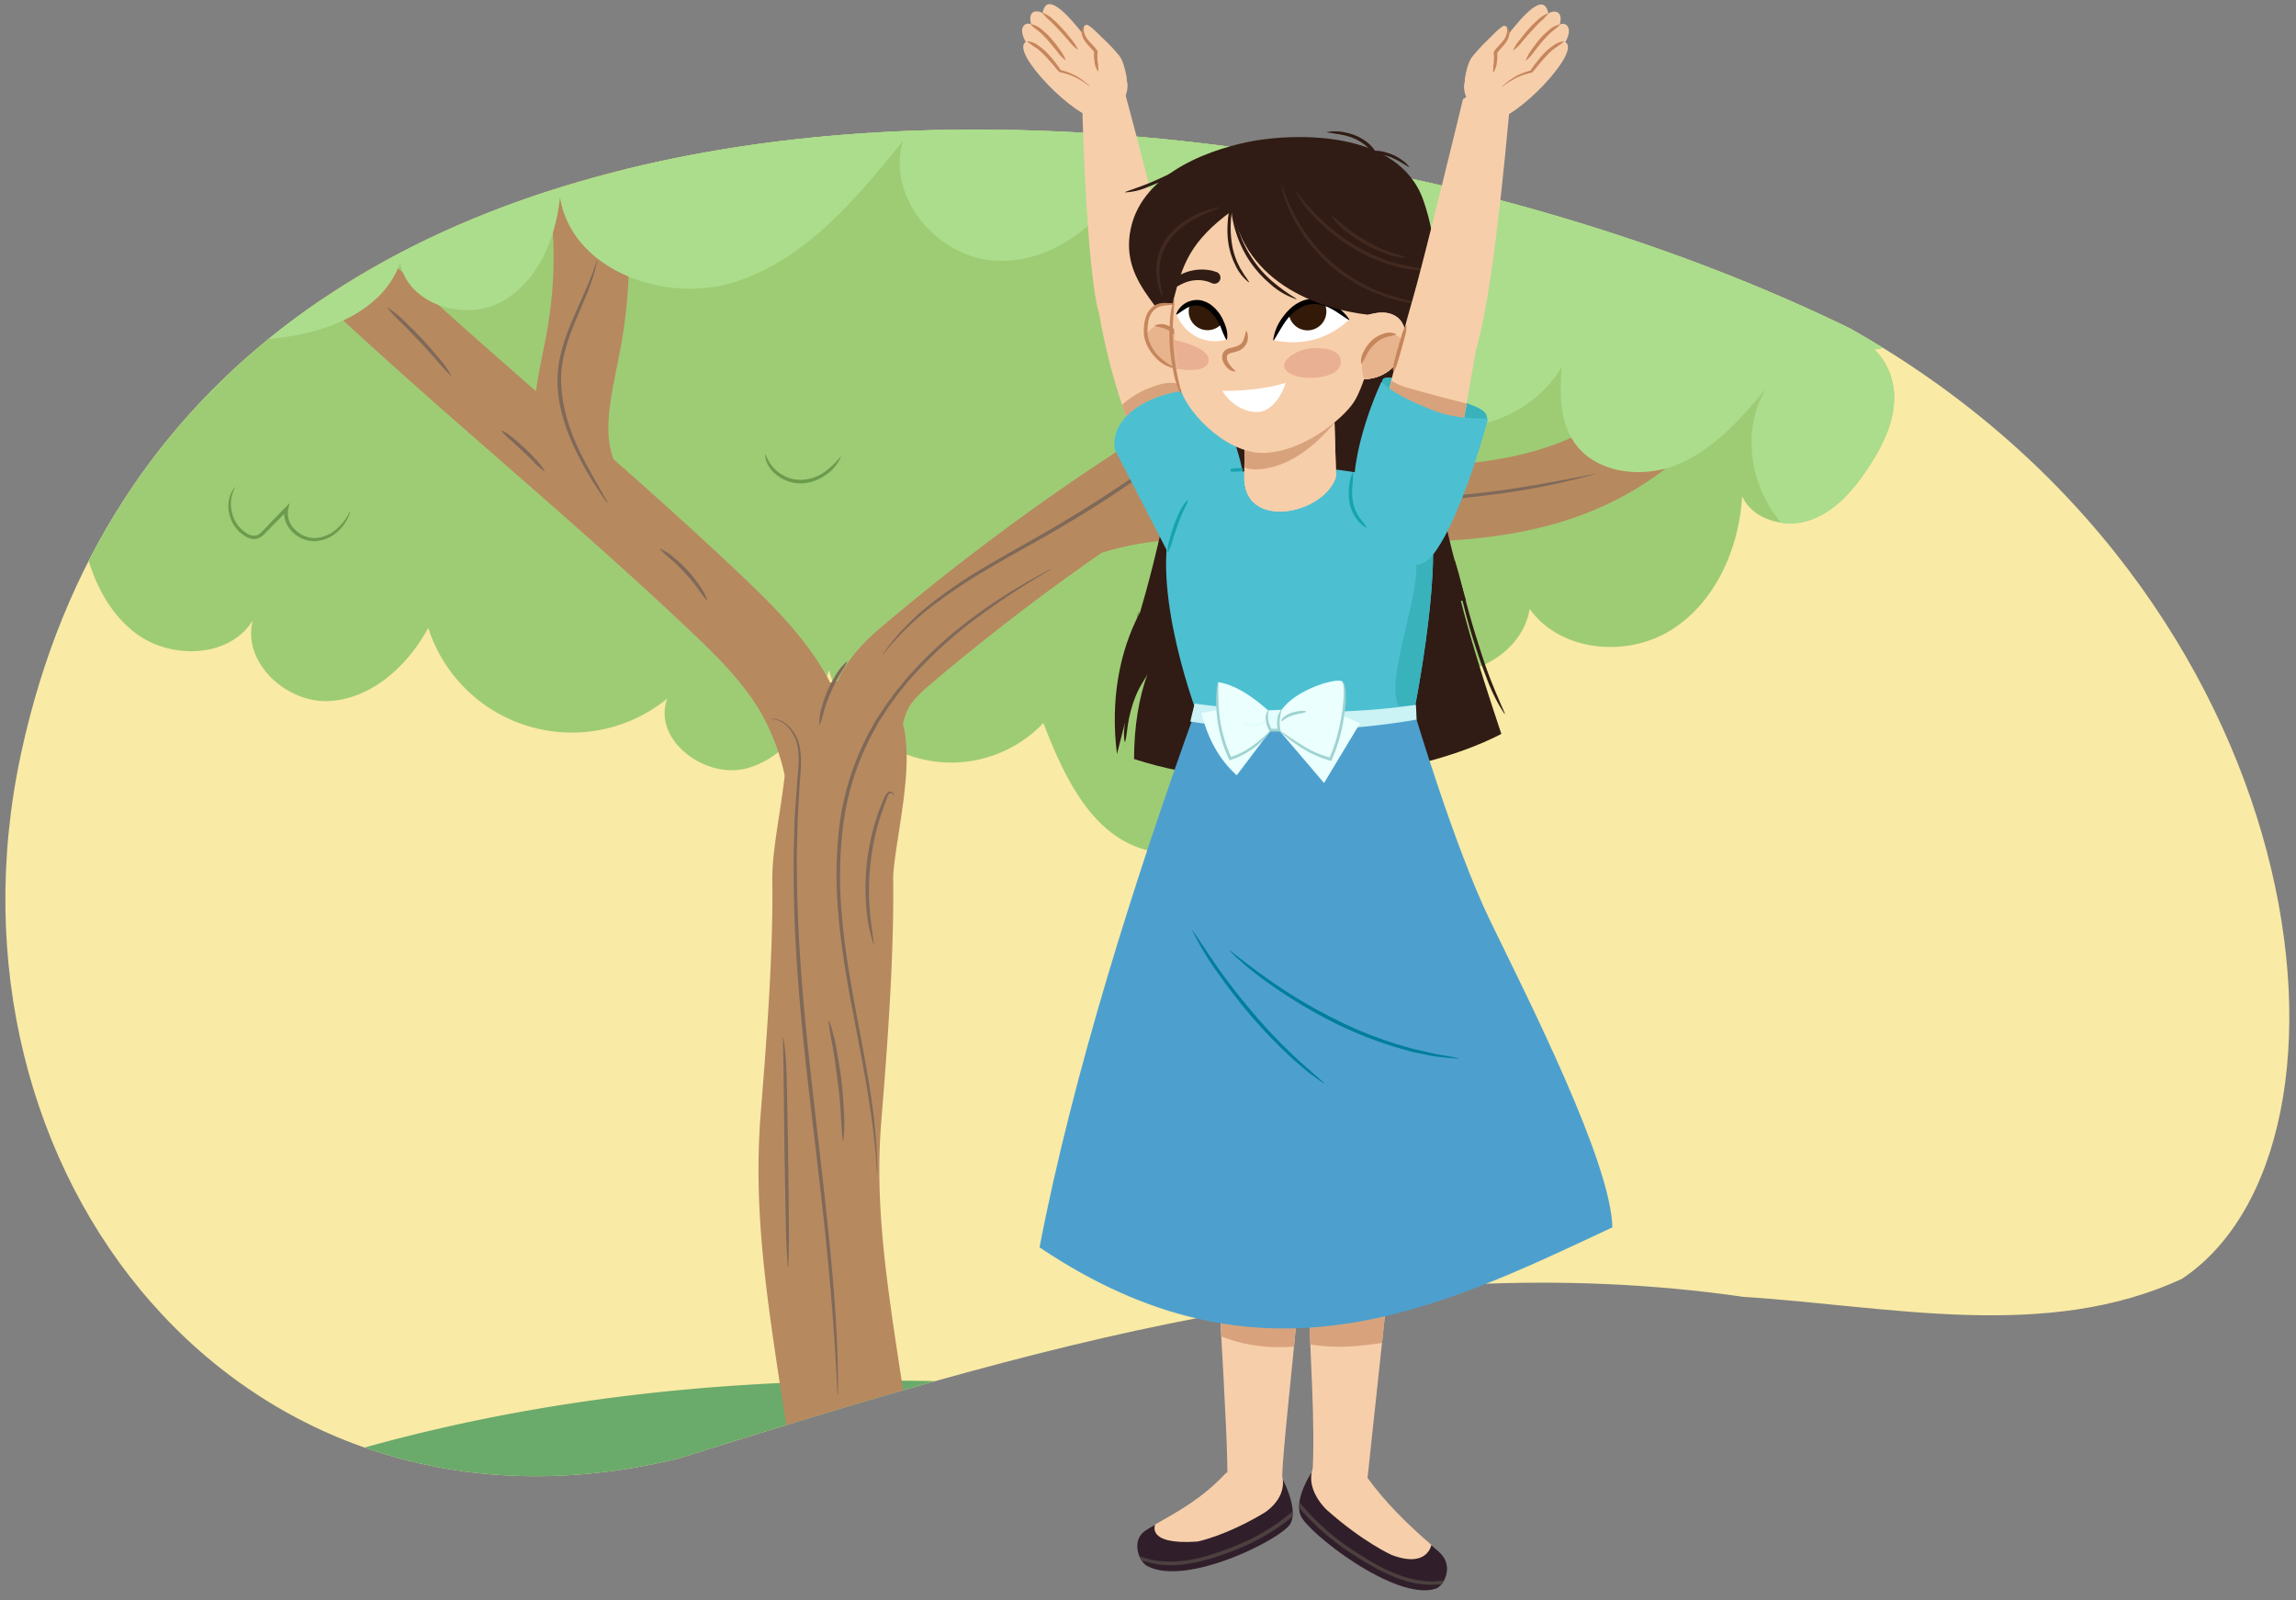 <svg xmlns="http://www.w3.org/2000/svg" xmlns:xlink="http://www.w3.org/1999/xlink" width="760" height="529.65" viewBox="0 0 760 529.65"><rect x="0" y="0" width="760" height="529.65" fill="#808080" stroke="none"/><defs><clipPath id="a"><path d="M612.31,108.67C416.19,13,62.38-7.31,7,249.26-23,388.08,79.69,517.92,224.47,482.77,339.16,446.9,455,411.57,577.1,429.24c47.95,3,100.1,14.93,145.19-6C788.39,379.06,767.88,196,612.31,108.67Z" fill="none"/></clipPath><clipPath id="b"><path d="M399.17,343.43c2.09,58.26,8,136,7,148.26-1.1,13.39,17.63,6.87,18.21-2.3.58-20.57,11.83-96.65,8.47-149.42Z" fill="#f7ceaa"/></clipPath><clipPath id="c"><path d="M436,336c-8.49,60.76.49,119.67-1.59,152.41-.13,13.47,17.93,3.83,17.93,3.83l15.93-148.76Z" fill="#f7ceaa"/></clipPath><clipPath id="d"><path d="M434.18,487.32s-5.86,8.59-3.7,14.21,31.53,28.64,44.75,24.29c2.83-.93,5.55-6.9,2.2-11-2.92-3.56-15-13.4-20.21-18.64-4.86-4.87-10.77-8.4-13.81-9.17S434.18,487.32,434.18,487.32Z" fill="none"/></clipPath><clipPath id="e"><path d="M424.61,489.73s5.21,9.58,2.54,14.56-34.41,21.05-47.44,14c-2.79-1.5-5-7.87-1.29-11.11,3.27-2.82,16.33-9.79,22.07-13.75,5.35-3.69,11.64-5.86,14.78-5.95S424.61,489.73,424.61,489.73Z" fill="none"/></clipPath><clipPath id="f"><path d="M441.37,127.62l.89,30.06c-3.74,12.69-31.13,18.24-30.39-.35l.17-14.27Z" fill="#f7ceaa"/></clipPath><clipPath id="g"><path d="M382.19,101.9c3.47-2.6,7.85-1.08,11.24.16,1.24.45,1.09,2.26.24,2.9a.7.7,0,0,0,.06.09c0,.07,0,.13.07.19,1.2,1.91,1.45,4.47,1.52,7.09.21,2.34.23,4.73.33,7.1a1.5,1.5,0,0,1,.1.32c.67,3.78-4.28,2.83-6,2.46-4.22-.89-7.22-3.69-9.14-7.89C379,110.9,378.61,104.58,382.19,101.9Z" fill="#f7ceaa"/></clipPath><clipPath id="h"><path d="M421.53,112.59c8.81,1.82,17.35.24,25.05-6.76,0,0-7.25-8-14.59-5.67S421.53,112.59,421.53,112.59Z" fill="#fff"/></clipPath><clipPath id="i"><path d="M406,112.41s-1-8.21-6.67-11.35-9.91,3-9.91,3C392.25,110.79,398.83,114.34,406,112.41Z" fill="#fff"/></clipPath><clipPath id="j"><path d="M462.33,104.88c-3.72-2.6-8.41-1.08-12,.16-1.33.45-1.17,2.25-.26,2.9,0,0,0,0-.06.09a1.46,1.46,0,0,0-.07.19c-1.29,1.9-1.56,4.47-1.63,7.08-.22,2.35-.26,4.74-.36,7.11a2.24,2.24,0,0,0-.11.31c-.71,3.78,4.59,2.83,6.44,2.47A13.57,13.57,0,0,0,464,117.3C465.7,113.87,466.15,107.56,462.33,104.88Z" fill="#f7ceaa"/></clipPath></defs><path d="M612.31,108.67C416.19,13,62.38-7.31,7,249.26-23,388.08,79.69,517.92,224.47,482.77,339.16,446.9,455,411.57,577.1,429.24c47.95,3,100.1,14.93,145.19-6C788.39,379.06,767.88,196,612.31,108.67Z" fill="#f9eaa5"/><g clip-path="url(#a)"><path d="M-22.88,165c10.84,14.86,34.59,17,49.14,5.77,1.77,14.59,6.84,29.79,18.52,38.71s31.18,8.36,38.91-4.14c-3.65,13.76,11,27.39,25.17,26.69s26.12-11.69,32.89-24.22a49.93,49.93,0,0,0,79.16,23.37c-5.18,13.64,12.74,27.14,26.74,23s22.36-18.46,26.76-32.37a42.06,42.06,0,0,0,70.95,17.5c6.75,17.48,15.88,37.19,34,42,12.63,3.36,26.62-2.26,35.13-12.18s12-23.44,11.68-36.5c13.06,10.88,36.53,3.17,40.59-13.33,14.45,9.15,36.81-.88,39.59-17.76,10.08,14.16,32.05,16.21,46.79,7s22.51-27,23.53-44.32c3.58,8,14.42,10.75,22.7,7.78S613.7,162,618.52,154.59c4.46-6.81,8.3-14.42,8.47-22.56s-4.2-16.83-11.9-19.49c3.65,7.08,14.61.78,18-6.42C643,85,637.93,59.13,625,39.73S592.42,6.47,572.11-5C509.41-40.28,437.79-56.2,366.79-67.92c-89.65-14.79-181.54-23.6-271.2-8.84C51.59-69.52,7.32-56-27.35-28c-6.78,5.48-13.33,11.74-16.59,19.82-5.62,13.89-.26,29.89,7.78,42.53s18.74,23.6,25.35,37c5.93,12,8.26,28.91,1,41-6.25,10.41-15.92,17.68-17.93,30.48C-28.93,150.53-27.49,158.71-22.88,165Z" fill="#9ecc75"/><path d="M58.46,504c10.33-7.61,22.5-12.26,34.65-16.38,117.11-39.66,245-36.54,366.69-14.94,43.27,7.68,86.85,17.9,125.07,39.61,7.7,4.37,16.25,12.16,13.12,20.44-2.16,5.71-8.86,8.06-14.82,9.36-25.56,5.59-52,4.7-78.19,4A4039.5,4039.5,0,0,0,68.9,558.57c-11,.91-22.81,1.68-32.2-4.08s-13.56-20.84-5-27.75" fill="#6aaa6b"/><path d="M43.24,13.16A12.51,12.51,0,0,1,60.83,15c34.24,42,75.9,78.9,116.56,114.46.64-4.42,1.5-8.75,2.33-12.91.51-2.51,1-4.87,1.4-7.22a140.23,140.23,0,0,0-13.61-88.85A12.5,12.5,0,1,1,189.68,8.9a165.33,165.33,0,0,1,16,104.78c-.46,2.6-1,5.21-1.49,7.73-2.29,11.45-4.44,22.27-1.05,30.63,14.14,12.46,28.33,25.19,42,38.18,10.73,10.17,21,20.39,28.48,33.5.42.74.81,1.5,1.21,2.25.33-.08.65-.18,1-.24s.92-.14,1.38-.2A38.64,38.64,0,0,1,279,222c4-7.06,9.86-12,14.16-15.66a775,775,0,0,1,71.26-53.41l8.08-5.32C397.33,131.32,423,114.5,436,89.93c5.9-11.13,9.27-24,12.53-36.39a12.5,12.5,0,1,1,24.18,6.34c-3.45,13.16-7.36,28.06-14.62,41.76-11.54,21.76-29.47,37.5-48.84,51.32,7.4,0,14.69.31,21.7.57l6.28.22,1.77.06c22.81.77,46.4,1.56,67.7-4.19,22.72-6.14,40.27-19.93,46.95-36.89a12.5,12.5,0,1,1,23.26,9.16c-9.56,24.29-33.37,43.68-63.69,51.87-24.92,6.73-50.41,5.87-75.06,5l-1.77-.06-6.35-.23c-22.49-.82-45.75-1.66-65.11,4.41l-.27.07c-19.09,13.27-37.67,27.49-55.37,42.43-3.82,3.22-6.87,5.92-8.49,8.8a20.66,20.66,0,0,0-1.93,5.46,19.1,19.1,0,0,1,.46,1.88c1.9,9.81,0,22.22-1.85,34.23-.88,5.68-1.86,12.11-1.83,15,.31,25.43-1.77,53.66-3.93,80.39-2.21,27.31,1.56,52,6.78,86.15q1.26,8.16,2.56,16.92a20,20,0,0,1-39.57,5.86c-.85-5.79-1.71-11.35-2.53-16.73-5.41-35.46-9.69-63.46-7.11-95.42,2.08-25.8,4.09-53,3.8-76.68-.07-6.2,1.08-13.67,2.29-21.58.56-3.65,1.34-8.7,1.81-13A74.8,74.8,0,0,0,252,236.11c-5.79-10.14-14.63-18.91-24-27.74-20.15-19.09-41.55-37.8-62.24-55.88-43-37.57-87.41-76.41-124.34-121.74A12.51,12.51,0,0,1,43.24,13.16Z" fill="#b7895f"/><path d="M-27.35-28C7.32-56,51.59-69.52,95.59-76.76c89.66-14.76,181.55-5.95,271.2,8.84,71,11.72,142.62,27.64,205.32,63,20.31,11.44,40,25.3,52.91,44.7s18,45.3,8.07,66.39c-2.32,4.92-8.16,9.41-12.8,9.51,4.43,4,6.83,10.33,6.7,16.4-.17,8.14-4,15.75-8.47,22.56-4.82,7.37-10.88,14.5-19.16,17.47a20.88,20.88,0,0,1-9.71,1c-10.39-12.22-13.47-30.86-5-44.49-8.38,9.83-17.19,20-29.09,25s-27.78,3.14-34.8-7.69c-4.57-7.06-4.47-16.08-3.82-24.47-9.24,15.71-29.81,23.72-47.24,18.4s-30-23.43-28.95-41.63c-16.78,8.56-37.23,13.37-54.27,5.34C372.63,97,364.1,79.32,368.3,65.57c-9.17,12.88-24.06,21.89-39.66,20.65C309.7,84.7,293.17,64.58,299,46.48c-15.38,19.1-32.08,39.13-55.39,46.74s-54.47-3.82-58.25-28C184,79,178,93.47,165.72,100s-30.82.58-33.28-13.08c-5.71,16.52-25.22,23.64-42.62,25.17-12.07,1.07-25,.28-35.07-6.42s-16-20.82-10.24-31.48C24,82.8-.86,76.33-16.84,61.15c-3.63-5.42-7.68-10.58-11.62-15.82a48.41,48.41,0,0,1-3-8.08L-35.13,36c-.35-.52-.7-1-1-1.58-8-12.64-13.4-28.64-7.78-42.53C-40.68-16.22-34.13-22.48-27.35-28Z" fill="#acdd8c"/><path d="M241.43,33.64A9.23,9.23,0,0,1,240,28.83a13.72,13.72,0,0,1,.79-5,15.77,15.77,0,0,1,2.43-4.49A14.71,14.71,0,0,1,247,15.8a12.39,12.39,0,0,1,4.82-1.86,10.82,10.82,0,0,1,5.17.56,11,11,0,0,1,4.36,2.84,8.71,8.71,0,0,1,2.29,4.73l-1.14-.1A14.17,14.17,0,0,1,267.4,15a13.54,13.54,0,0,1,8-2.82,13.77,13.77,0,0,1,8.09,2.46,12.44,12.44,0,0,1,3.05,3,4.13,4.13,0,0,1,.77,2.06,2.2,2.2,0,0,1-.15,1.1,1.29,1.29,0,0,1-.83.72l-.05-.14a1.35,1.35,0,0,0,.62-1.63,4.11,4.11,0,0,0-.84-1.73A14.34,14.34,0,0,0,283,15.41a13.76,13.76,0,0,0-7.59-2.15,12.46,12.46,0,0,0-7.37,2.66,13.07,13.07,0,0,0-4.5,6.4l-.76,2.45-.38-2.54a8.83,8.83,0,0,0-5.88-6.65,9.72,9.72,0,0,0-4.62-.54,11.18,11.18,0,0,0-4.4,1.66,15.1,15.1,0,0,0-5.86,7.42,12.47,12.47,0,0,0-.11,9.45Z" fill="#6b9b4c"/><path d="M485.51,48.3A13,13,0,0,1,492,42.6a13.12,13.12,0,0,1,8.76-.73,11.84,11.84,0,0,1,6.8,5.57,9.79,9.79,0,0,1,1.26,4.29,7,7,0,0,1-.26,2.23l-.15.53A1,1,0,0,1,508,55a1.43,1.43,0,0,1-.6.17.42.42,0,0,1-.35-.11.29.29,0,0,1,0-.37l.13.07c-.12.28.37.06.54-.12a.45.45,0,0,0,.16-.32l.05-.51a5.93,5.93,0,0,0,.05-1,5.65,5.65,0,0,0-.07-1A9.71,9.71,0,0,0,506.66,48,10.64,10.64,0,0,0,500.44,43a12.26,12.26,0,0,0-8,.57,22.37,22.37,0,0,0-6.81,4.78Z" fill="#6b9b4c"/><path d="M357.71,29.4a8.53,8.53,0,0,1,3.5-6.54A9.33,9.33,0,0,1,368.6,21a9.88,9.88,0,0,1,7.19,12.15l-1-.57a22.33,22.33,0,0,1,5.36-4.69,11.76,11.76,0,0,1,7-1.77,9,9,0,0,1,3.53,1,6.9,6.9,0,0,1,3.68,6,5.17,5.17,0,0,1-1.17,3.36l-.12-.08a6.12,6.12,0,0,0-.46-6.31,7,7,0,0,0-5.54-3,10.68,10.68,0,0,0-6.31,1.69,21.36,21.36,0,0,0-5,4.51l-1.9,2.24.88-2.81a8.78,8.78,0,0,0-6.26-10.75,8.55,8.55,0,0,0-6.61,1.55,9.47,9.47,0,0,0-3.92,5.79Z" fill="#6b9b4c"/><path d="M105.63,50.81a6.58,6.58,0,0,1-1-3.61,10,10,0,0,1,.8-3.72,9.57,9.57,0,0,1,5.3-5.33,10.15,10.15,0,0,1,10.58,2.71,6.72,6.72,0,0,1,1.64,3.36l-.13.05a11.37,11.37,0,0,0-5-4.7,8.66,8.66,0,0,0-6.64-.3,8.79,8.79,0,0,0-4.74,4.64,11.36,11.36,0,0,0-.64,6.84Z" fill="#6b9b4c"/><path d="M61.88,30A9.47,9.47,0,0,1,61,23.33a10.07,10.07,0,0,1,3.65-5.82A10.68,10.68,0,0,1,77.72,18l-.93.37a8.83,8.83,0,0,1,2.44-5.27,8.75,8.75,0,0,1,5.14-2.73,9.12,9.12,0,0,1,9.5,5.59l-1.07.22a10.54,10.54,0,0,1,7.25-10,10.19,10.19,0,0,1,6.46.25,9.82,9.82,0,0,1,4.94,4l-.12.09a10.73,10.73,0,0,0-5.07-3.31,9.77,9.77,0,0,0-5.91,0,9.47,9.47,0,0,0-6.44,9L94,19.34l-1.18-3a8,8,0,0,0-8.3-4.81,7.88,7.88,0,0,0-4.46,2.35,7.72,7.72,0,0,0-2.17,4.57l-.11,1.11L77,18.81a9.3,9.3,0,0,0-15.19,4.72,10.32,10.32,0,0,0,.22,6.4Z" fill="#6b9b4c"/><path d="M30.56,29.43a6.66,6.66,0,0,1-1.67-3.18,10.54,10.54,0,0,1,3.27-10A10.3,10.3,0,0,1,39,14a10.13,10.13,0,0,1,3.57.75,6.93,6.93,0,0,1,2.85,2.18l-.1.11A12.71,12.71,0,0,0,39,15a9.22,9.22,0,0,0-6.08,2.12,9.33,9.33,0,0,0-3.11,5.63,12.66,12.66,0,0,0,.86,6.59Z" fill="#6b9b4c"/><path d="M77.81,161.34a11.52,11.52,0,0,0-1,8.32,10.69,10.69,0,0,0,4.67,6.72,4.22,4.22,0,0,0,3.69.74c1.13-.48,2.06-1.74,3.11-2.76,2-2.12,4.05-4.26,6.12-6.35l1.5-1.52-.49,2.06a7.33,7.33,0,0,0,2.17,6.66,9.15,9.15,0,0,0,6.64,2.87,11.65,11.65,0,0,0,6.9-2.73,17.34,17.34,0,0,0,4.69-6.07l.14.05a14.29,14.29,0,0,1-4.26,6.69,11.87,11.87,0,0,1-7.44,3.1A10.24,10.24,0,0,1,96.74,176a9.53,9.53,0,0,1-2.23-3.5,7.59,7.59,0,0,1-.3-4.2l1,.54c-2,2.14-4.1,4.22-6.15,6.33l-1.55,1.58a6.06,6.06,0,0,1-2,1.4,4,4,0,0,1-2.51.12,7.12,7.12,0,0,1-2.15-1,11.4,11.4,0,0,1-5-7.43,10.33,10.33,0,0,1,1.84-8.6Z" fill="#6b9b4c"/><path d="M253.42,150.4a13.12,13.12,0,0,0,4.58,6.15,12.13,12.13,0,0,0,7.2,2.26,14,14,0,0,0,7.29-2.3,27,27,0,0,0,5.74-5.38l.13.07a13.65,13.65,0,0,1-5.29,6.19,15,15,0,0,1-7.84,2.62,12.78,12.78,0,0,1-7.87-2.59,11.53,11.53,0,0,1-2.87-3,7.6,7.6,0,0,1-1.21-3.95Z" fill="#6b9b4c"/><path d="M377.16,202.26a5,5,0,0,0,1.55,5.57,5.91,5.91,0,0,0,5.69,1,10.47,10.47,0,0,0,5.05-3.51,32.53,32.53,0,0,0,3.42-5.45l1-1.82.14,2.07a5.64,5.64,0,0,0,4.12,4.65,7.45,7.45,0,0,0,6.45-1.21,12,12,0,0,0,2.56-2.37,18,18,0,0,0,1.9-3c1.07-2.12,1.85-4.42,2.74-6.7l.14,0a29.42,29.42,0,0,1-2.06,7.06,13.74,13.74,0,0,1-4.68,5.82,9.81,9.81,0,0,1-3.5,1.57,7.56,7.56,0,0,1-3.89-.14,7.75,7.75,0,0,1-3.32-2,5.87,5.87,0,0,1-1.65-3.62l1.12.24a33.21,33.21,0,0,1-3.62,5.6,11.51,11.51,0,0,1-5.61,3.8,8.08,8.08,0,0,1-3.46.23,6.57,6.57,0,0,1-1.7-.53,5.7,5.7,0,0,1-1.45-1,5.81,5.81,0,0,1-1.67-3,4.17,4.17,0,0,1,.62-3.29Z" fill="#6b9b4c"/><path d="M348,188.39a256.4,256.4,0,0,0-24.09,15.7,144.22,144.22,0,0,0-21.3,19.18c-1.65,1.73-3.09,3.64-4.62,5.47-.77.91-1.43,1.92-2.15,2.87s-1.44,1.91-2.09,2.91l-1.94,3c-.32.5-.65,1-1,1.51L290,240.6l-1.74,3.12c-.55,1.06-1,2.15-1.56,3.22a88.11,88.11,0,0,0-7.75,27.42,138.45,138.45,0,0,0-.28,28.64c.79,9.54,2.33,19,4.05,28.46s3.64,18.86,5.11,28.36a190.55,190.55,0,0,1,2.61,28.7h-.15c-.95-19.21-5.11-38-8.6-56.88-1.76-9.45-3.32-19-4.14-28.56a140.1,140.1,0,0,1,.2-28.88,89,89,0,0,1,7.92-27.75c.53-1.09,1-2.19,1.59-3.26L289,240l.89-1.58c.31-.51.65-1,1-1.52l2-3c.65-1,1.41-2,2.11-2.94s1.4-2,2.18-2.89c1.56-1.84,3-3.77,4.69-5.51,12.95-14.35,29.08-25.45,46.1-34.3Z" fill="#7f6959"/><path d="M277.19,461.35c-.83-19.07-2.4-38.08-4.44-57s-4.48-37.9-6.49-56.89-3.42-38.06-3.56-57.17l0-7.16.2-7.17.1-3.58c0-1.19.07-2.39.17-3.58l.51-7.15.25-3.57.3-3.56a28.65,28.65,0,0,0-.14-7,13,13,0,0,0-2.81-6.33,8.57,8.57,0,0,0-6-3.26v-.15a8.91,8.91,0,0,1,6.34,3.13,13.08,13.08,0,0,1,3.12,6.5c.92,4.82,0,9.63-.16,14.36l-.42,7.13c-.17,2.38-.15,4.76-.24,7.14l-.18,7.15.06,7.14c.2,19.07,1.71,38.09,3.71,57.06s4.35,37.91,6.34,56.9,3.64,38,3.54,57.14Z" fill="#7f6959"/><path d="M259.28,343.38c1.09,6.29,1.11,12.67,1.24,19l.35,19,.21,19c.07,6.33.16,12.67-.17,19h-.15c-.52-6.33-.62-12.67-.73-19l-.36-19-.21-19c-.06-6.35-.17-12.66-.32-19Z" fill="#7f6959"/><path d="M292.11,216.62a71.4,71.4,0,0,1,7.11-8.7c1.26-1.39,2.65-2.65,4-3.95s2.81-2.49,4.28-3.66a156.77,156.77,0,0,1,18.57-12.67c6.43-3.85,13-7.45,19.47-11.17s12.85-7.6,19.12-11.66a409.87,409.87,0,0,0,36.26-26.28c11.61-9.41,22.62-19.51,33.43-29.84l.1.1a327.61,327.61,0,0,1-32.87,30.55,410.65,410.65,0,0,1-36.26,26.49q-9.45,6.07-19.22,11.63c-6.5,3.7-13.07,7.28-19.49,11.09A169.15,169.15,0,0,0,308.09,201a94.49,94.49,0,0,0-15.86,15.68Z" fill="#7f6959"/><path d="M528,156.92a239.66,239.66,0,0,1-35,6.92c-5.91.76-11.83,1.37-17.77,1.79s-11.9.68-17.84.89c-11.88.4-23.77.67-35.56,2.07A133.38,133.38,0,0,0,387.35,177l-.06-.13c10.75-5.2,22.57-7.93,34.39-9.3s23.76-1.77,35.64-2.22c5.94-.2,11.87-.44,17.8-.83s11.83-1,17.72-1.7c11.79-1.45,23.45-3.66,35.11-6Z" fill="#7f6959"/><path d="M218.49,181.63a17.15,17.15,0,0,1,4.91,3.19,44.05,44.05,0,0,1,4.26,4.05,45.12,45.12,0,0,1,3.67,4.6,17.88,17.88,0,0,1,2.76,5.17l-.13.07c-1.34-1.46-2.34-3.08-3.5-4.62a57.27,57.27,0,0,0-3.69-4.4c-1.28-1.42-2.65-2.76-4.07-4.05a53.92,53.92,0,0,1-4.3-3.89Z" fill="#7f6959"/><path d="M201,166.46a112.72,112.72,0,0,1-11-18.54c-3-6.53-5.25-13.6-5.45-20.9a38.58,38.58,0,0,1,1.3-10.81,74.13,74.13,0,0,1,3.6-10.22c2.8-6.63,6-13,8.15-19.88l.14,0c-1.34,7.12-4.59,13.66-7.32,20.25s-5,13.48-4.67,20.59,2.27,14,5.21,20.49,6.75,12.59,10.19,18.9Z" fill="#7f6959"/><path d="M128.31,101.8a36.25,36.25,0,0,1,6,4.93c1.87,1.77,3.68,3.61,5.45,5.49s3.45,3.84,5.11,5.81a37.45,37.45,0,0,1,4.54,6.26l-.11.09a61.94,61.94,0,0,1-5.23-5.66c-1.69-1.93-3.42-3.83-5.19-5.68s-3.53-3.71-5.33-5.53a59.82,59.82,0,0,1-5.3-5.6Z" fill="#7f6959"/><path d="M166,142.45a15.78,15.78,0,0,1,4.11,2.74c1.28,1,2.51,2.13,3.71,3.26s2.35,2.3,3.45,3.52a16.29,16.29,0,0,1,3,3.94l-.11.09a24.32,24.32,0,0,1-3.64-3.29c-1.16-1.14-2.32-2.28-3.51-3.39s-2.38-2.21-3.58-3.3a22.44,22.44,0,0,1-3.5-3.46Z" fill="#7f6959"/><path d="M295.61,263.35c.27-.45-.32-.92-.72-.89a1.38,1.38,0,0,0-1,.9c-.41,1-.75,2.09-1.16,3.11l-1.11,3.16-1,3.2a83.26,83.26,0,0,0-2.87,26.47c.27,4.46.93,8.86,1.58,13.32l-.15,0a50.42,50.42,0,0,1-2.48-13.29,74,74,0,0,1,2.91-26.84l1-3.23c.39-1.06.76-2.13,1.2-3.17s.86-2.06,1.45-3.1a1.8,1.8,0,0,1,1.58-1,1.28,1.28,0,0,1,.83.52.71.71,0,0,1,0,.92Z" fill="#7f6959"/><path d="M274.46,337.91a51.88,51.88,0,0,1,2.5,9.69c.61,3.29,1.13,6.59,1.54,9.9s.65,6.65.82,10a54.87,54.87,0,0,1-.15,10H279c-.44-3.32-.54-6.63-.75-9.94s-.54-6.62-1-9.91-.83-6.58-1.39-9.85-1.3-6.5-1.6-9.85Z" fill="#7f6959"/><path d="M280.43,219.05c-.8,1.79-1.93,3.3-2.86,4.95a51,51,0,0,0-2.53,5.07,49.81,49.81,0,0,0-2,5.31c-.56,1.81-.93,3.65-1.67,5.47l-.14,0a16.94,16.94,0,0,1,.78-5.75,41,41,0,0,1,1.91-5.49,40.12,40.12,0,0,1,2.71-5.15,16.18,16.18,0,0,1,3.68-4.48Z" fill="#7f6959"/></g><path d="M377.23,202.91c-6.68,12.76-9.74,28.77-7.5,46.69,3-11.9,4.47-19,10.1-26.51-2.85,7.93-4.41,17.22-4.45,28.12,38.21,12.55,91.56,7.21,121.58-8.29C489,219,481,194.08,478.59,173Z" fill="#301c14"/><path d="M379.88,223.15c-1,1.75-2.12,3.35-3,5.12a37.22,37.22,0,0,0-2.15,5.51,45.44,45.44,0,0,0-1.34,5.79c-.18,1-.25,2-.42,3a19.71,19.71,0,0,1-.55,3h-.15a17.28,17.28,0,0,1-.22-3c.07-1,.13-2,.28-3a36.12,36.12,0,0,1,1.25-6,31.7,31.7,0,0,1,2.34-5.66,12.27,12.27,0,0,1,3.87-4.73Z" fill="#301c14"/><path d="M481.49,185.28c.69,2.14,1.29,4.3,1.87,6.46l1.67,6.5c1.14,4.33,2.36,8.63,3.7,12.9s2.66,8.54,4.26,12.71c.38,1.05.8,2.08,1.23,3.11s.81,2.08,1.28,3.09.85,2.07,1.3,3.09.92,2,1.34,3.08l-.12.07a57.38,57.38,0,0,1-6-12.07c-1.66-4.18-3.07-8.45-4.43-12.73s-2.48-8.63-3.58-13a95.23,95.23,0,0,1-2.66-13.2Z" fill="#301c14"/><path d="M399.17,343.43c2.09,58.26,8,136,7,148.26-1.1,13.39,17.63,6.87,18.21-2.3.58-20.57,11.83-96.65,8.47-149.42Z" fill="#f7ceaa"/><g clip-path="url(#b)"><path d="M446.8,432.84c-6.93-.8-14.27.33-21.17.51-9.05.24-18.13-2.13-27.14-1.92-4.55.11-3.06,6.3.58,8.36,9.15,5.19,19.32,6.64,28.77,5.95s14.55-2.16,19-2.82c3.22-.47,1.78-.6,2.65-4.94C449.94,435.78,448.81,433.07,446.8,432.84Z" fill="#d8a37c"/></g><path d="M436,336c-8.49,60.76.49,119.67-1.59,152.41-.13,13.47,17.93,3.83,17.93,3.83l15.93-148.76Z" fill="#f7ceaa"/><g clip-path="url(#c)"><path d="M468,433.18c-5.56,1.42-11.4,1.68-17.16,2-7.62.47-15.11-1.09-22.68-1-5.33.05-6.09,7.24-1.21,9,8.24,3.05,18.3,3,26.84,1.8,5.65-.78,16.07-1.36,17.93-8.07A3.12,3.12,0,0,0,468,433.18Z" fill="#d8a37c"/></g><path d="M434.18,487.32s-5.86,8.59-3.7,14.21,31.53,28.64,44.75,24.29c2.83-.93,5.55-6.9,2.2-11-2.92-3.56-14.18-10.42-20.21-18.64-4.08-5.55-10.77-8.4-13.81-9.17S434.18,487.32,434.18,487.32Z" fill="#301f2a"/><path d="M473.8,511.32s-1.28,7.89-13.22,3.31c0,0-9.49-4.28-21.31-14.8,0,0-6.42-5.7-5.09-12.51,1.65-8.51,18.41,1.73,18.41,1.73C458.6,497.35,465.94,504.55,473.8,511.32Z" fill="#f7ceaa"/><g clip-path="url(#d)"><path d="M480.08,522.74a.54.54,0,0,1-.05-.11c-.24-.48-.91-.11-.8.35-.07-.3-2.74.7-7.08.38a35.35,35.35,0,0,1-9.55-2.25c-5.87-2.19-11.32-5.74-16.54-9.21a77.66,77.66,0,0,1-14-12.44c-3.93-4.26-6.44-9.28-9.42-14.21a.52.52,0,0,0-.89.55c2.93,5.48,5.79,10.61,10,15.17a80.77,80.77,0,0,0,15.07,12.86c5.61,3.68,11.45,7.15,17.83,9.23a28.5,28.5,0,0,0,9.93,1.43c1.55,0,4.13-.1,5.39-1.19A.47.47,0,0,0,480.08,522.74Z" fill="#4c4040"/></g><path d="M424.61,489.73s5.21,9.58,2.54,14.56-34.41,21.05-47.44,14c-2.79-1.5-5-7.87-1.29-11.11,3.27-2.82,12.56-5.71,22.07-13.75a27.11,27.11,0,0,1,14.78-5.95C418.41,487.39,424.61,489.73,424.61,489.73Z" fill="#301f2a"/><path d="M382.4,504.55s-3.28,6.91,14,5.67c0,0,9.14-1.77,22-9.45,0,0,7-4.15,6.23-11-.95-8.61-18.81-2.25-18.81-2.25C398,495.93,390.06,500.2,382.4,504.55Z" fill="#f7ceaa"/><g clip-path="url(#e)"><path d="M375.06,514.29l.06-.1c.28-.42.94.08.78.51.1-.27,2.73,1.26,7.15,1.88a35.79,35.79,0,0,0,9.87-.15c6.14-.87,12-3.15,17.55-5.4A66.22,66.22,0,0,0,425.71,502c4.35-3.3,7.32-7.63,10.76-11.77.42-.5,1.24.21.86.72-3.44,4.69-6.77,9.05-11.47,12.57a69,69,0,0,1-16.37,9.25c-6,2.38-12.23,4.5-18.87,5.15a30.27,30.27,0,0,1-10.18-.72c-1.57-.39-4.19-1-5.37-2.31A.45.45,0,0,1,375.06,514.29Z" fill="#4c4040"/></g><path d="M395.8,235c-20.1,55.85-40.67,120.52-51.7,177.85,72.95,49.06,130.65,21.11,189.61-6.62-.44-21.56-27.92-75.69-40.42-101.41-11.84-24.39-25.22-69.35-25.22-69.35Z" fill="#4da0ce"/><path d="M358.15,31.71s1,48.4,4.82,68.76c3.33,17.64,27,17.92,26.17,3.86C388.11,87.21,371.06,26,371.06,26Z" fill="#f7ceaa"/><path d="M369.48,36.12c-3.83,3.83-3,3.06-5.72,3.24-7.31.5-29.7-22.3-24.21-25.44-2.93-5.12.12-6.83,1.79-5.82-1.35-4.92,2.1-4.79,3.78-3.78,1.23-7,7.67-.54,14.74,8.7l11.66,9.17,1.57,4.93S374.35,31.23,369.48,36.12Z" fill="#f7ceaa"/><path d="M372.93,26.85c-2.91,3.74-4.71,4.48-5.78,3.28a17.69,17.69,0,0,1-4.39-13c-1.18-2-4.4-4-4.34-7a5,5,0,0,1,.38-1.34,1,1,0,0,1,1.41-.42c1.51.88,3.87,3.38,5.3,4.75a56.07,56.07,0,0,1,4.87,5.19c1.37,1.67,2,4.6,2.47,6.83A5.48,5.48,0,0,1,372.93,26.85Z" fill="#f7ceaa"/><path d="M363.42,23.58a6.84,6.84,0,0,1-1.12-3.13c-.08-.55-.14-1.11-.17-1.67A8.72,8.72,0,0,1,362.2,17l.07.4c-.8-1.22-2.1-2.31-3.08-3.71a6.4,6.4,0,0,1-1.11-2.39,3.33,3.33,0,0,1,0-1.37,3.44,3.44,0,0,1,.64-1.14.08.08,0,0,1,.11,0s0,0,0,.06c0,.42-.07.84-.07,1.2a8.33,8.33,0,0,0,.21,1,5.86,5.86,0,0,0,1.06,2,23.61,23.61,0,0,0,1.59,1.78,12.57,12.57,0,0,1,1.61,2l.11.18,0,.22a8.92,8.92,0,0,0-.1,1.5c0,.52,0,1.05.08,1.57a21,21,0,0,1,.24,3.22.08.08,0,0,1-.07.08A.09.09,0,0,1,363.42,23.58Z" fill="#c6865c"/><path d="M340.09,13.62A7.23,7.23,0,0,1,343.6,15a19.51,19.51,0,0,1,2.92,2.43A32.79,32.79,0,0,1,349,20.3a30.92,30.92,0,0,1,2.2,3l-.21-.14a21.46,21.46,0,0,1,5.16,1.94,24.87,24.87,0,0,1,4.43,3.25.08.08,0,0,1,0,.1.09.09,0,0,1-.1,0,28.11,28.11,0,0,0-4.57-2.89,22.55,22.55,0,0,0-5.1-1.66l-.1,0-.12-.12c-.88-.88-1.59-1.88-2.41-2.8s-1.63-1.82-2.46-2.7A19.08,19.08,0,0,0,343,15.87a26.91,26.91,0,0,1-3-2.12.08.08,0,0,1,0-.11Z" fill="#c6865c"/><path d="M341.38,8A8,8,0,0,1,345.1,10a24.36,24.36,0,0,1,3,2.93c.9,1.06,1.74,2.15,2.54,3.27a13.58,13.58,0,0,1,2.06,3.59.09.09,0,0,1-.05.1.1.1,0,0,1-.07,0,15.06,15.06,0,0,1-2.78-3c-.85-1.06-1.7-2.12-2.59-3.13a29.24,29.24,0,0,0-2.78-2.89c-1-.9-2.12-1.56-3.11-2.6a.08.08,0,0,1,0-.11A.08.08,0,0,1,341.38,8Z" fill="#c6865c"/><path d="M345.16,4.26a10.05,10.05,0,0,1,3.59,2.3,37.16,37.16,0,0,1,3,3c.94,1.05,1.84,2.13,2.71,3.24a14.09,14.09,0,0,1,2.31,3.55.06.06,0,0,1,0,.09h-.07a15.64,15.64,0,0,1-3-3c-.93-1-1.84-2.1-2.78-3.12s-1.89-2-2.88-3a23.64,23.64,0,0,1-3-3,.08.08,0,0,1,0-.11Z" fill="#c6865c"/><path d="M374.87,143.6a208.69,208.69,0,0,1-11.2-40.75l24-4.48,18.15,47.31Z" fill="#f7ceaa"/><path d="M374.87,143.6l1.39.1a52.56,52.56,0,0,0,11.6-3.81c2.12-1,4.42-2.37,5.53-4.52s.28-4.77-1.2-6.66c-2.73-3.5-8.18-1.65-11.6-.35a28.64,28.64,0,0,0-8.43,5c-.26.22-.51.46-.76.69Q373,138.81,374.87,143.6Z" fill="#d8a37c"/><path d="M415.6,46.52c12.82-2.2,47.36-3.79,55.58,19.86s1.33,44.67,2.13,70.92,11.95,61.46,11.95,61.46l-108.65,6.41s17.22-54.75,13.79-88.46c-1.36-13.32-20.14-21.49-16.13-40.93S402.77,48.73,415.6,46.52Z" fill="#301c14"/><path d="M411.52,168.31c1.94-12.56-3.29-22.74-8.8-38.41-12.53-3.55-36,4.51-33.69,18.9l18.8,36.46Z" fill="#4cc0d1"/><path d="M390.81,166.11c-13.26,19.89,5,68.9,5,68.9,19.28,5.52,44.46,4.47,72.27.47,0,0,10.75-53.39,4.14-68S402.47,148.62,390.81,166.11Z" fill="#4cc0d1"/><path d="M441.37,127.62l.89,30.06c-3.74,12.69-31.13,18.24-30.39-.35l.17-14.27Z" fill="#f7ceaa"/><g clip-path="url(#f)"><path d="M444.66,127.63l-.59,30.05,21.78,5.91c-28.11,32.52-59.4,23.34-75.32-3.32l19.54-3.84.17-14.27Z" fill="#f7ceaa"/><path d="M446.24,133.9c-3.61,5.4-15.13,21.06-30.46,21.47-13.69.37-25.37-26.47-26.27-33.68l57.32,5.68Z" fill="#d8a37c"/></g><path d="M382.19,101.9c3.47-2.6,7.85-1.08,11.24.16,1.24.45,1.09,2.26.24,2.9a.7.7,0,0,0,.06.09c0,.07,0,.13.07.19,1.2,1.91,1.45,4.47,1.52,7.09.21,2.34.23,4.73.33,7.1a1.5,1.5,0,0,1,.1.32c.67,3.78-4.28,2.83-6,2.46-4.22-.89-7.22-3.69-9.14-7.89C379,110.9,378.61,104.58,382.19,101.9Z" fill="#f7ceaa"/><path d="M382.19,101.9c3.47-2.6,7.85-1.08,11.24.16,1.24.45,1.09,2.26.24,2.9a.7.7,0,0,0,.06.09c0,.07,0,.13.07.19,1.2,1.91,1.45,4.47,1.52,7.09.21,2.34.23,4.73.33,7.1a1.5,1.5,0,0,1,.1.32c.67,3.78-4.28,2.83-6,2.46-4.22-.89-7.22-3.69-9.14-7.89C379,110.9,378.61,104.58,382.19,101.9Z" fill="#f7ceaa"/><g clip-path="url(#g)"><path d="M383.18,107.72c3.55-1,6.62,2.11,8.68,5.6,1.42,2.41,1.35,7.42.16,9.61s-8.82-.63-12.15-5.12c-.68.49-1.74.15-1.71-1.11C378.26,112.49,379.65,108.68,383.18,107.72Z" fill="#e8b48e"/></g><path d="M393,117.55a23.36,23.36,0,0,1-1.82-3.49,13.18,13.18,0,0,0-2.2-3,9.25,9.25,0,0,0-3-2.13c-1.15-.49-2.3-.63-3.66-1a.11.11,0,0,1-.07-.13s0,0,.05-.06a4.92,4.92,0,0,1,4.19,0,9.59,9.59,0,0,1,3.6,2.34,12.35,12.35,0,0,1,2.33,3.51,6.39,6.39,0,0,1,.75,4.07.11.11,0,0,1-.13.08S393,117.57,393,117.55Z" fill="#c6865c"/><path d="M389,92.08c-1.62,11.89.49,28.29,1.53,35.58S405.13,150,418,149.9c13.07-.08,26.6-11.31,30.16-16.85s8.75-22.06,7.5-41.21-20.73-37.08-40.77-34.9S390.6,80.18,389,92.08Z" fill="#f7ceaa"/><path d="M425.06,121c0-2.74,5.33-5.38,8.21-5.68,3.1-.32,10.5-.32,10.58,4.25s-6.58,5.46-10.23,5.52S425.11,123.76,425.06,121Z" fill="#eab094"/><path d="M400.09,119.34c.29-4.62-11.34-6.78-11.34-6.78l1,9.52S399.8,124,400.09,119.34Z" fill="#eab094"/><path d="M421.53,112.59c8.81,1.82,17.35.24,25.05-6.76,0,0-7.25-8-14.59-5.67S421.53,112.59,421.53,112.59Z" fill="#fff"/><g clip-path="url(#h)"><path d="M426.58,103.22a6.23,6.23,0,1,0,6.11-6.34A6.22,6.22,0,0,0,426.58,103.22Z" fill="#321908"/></g><path d="M406,112.41s-1-8.21-6.67-11.35-9.91,3-9.91,3C392.25,110.79,398.83,114.34,406,112.41Z" fill="#fff"/><g clip-path="url(#i)"><path d="M405.94,102.94a6.23,6.23,0,1,1-6.34-6.12A6.22,6.22,0,0,1,405.94,102.94Z" fill="#321908"/></g><path d="M446.5,105.91c-2.41-1.46-4.48-3.16-6.92-4.24a13.86,13.86,0,0,0-3.74-1,9.1,9.1,0,0,0-3.71.41,12.15,12.15,0,0,0-3.36,1.85,19.45,19.45,0,0,0-2.77,2.82c-1.64,2.12-2.84,4.53-4.36,6.89l-.21-.07a16.27,16.27,0,0,1,3.31-7.78,18.53,18.53,0,0,1,2.95-3.19,13.66,13.66,0,0,1,3.86-2.2,10.86,10.86,0,0,1,4.49-.45,15.68,15.68,0,0,1,10.63,6.83Z"/><path d="M405.89,112.43a23.83,23.83,0,0,1-1.31-2.84,21.64,21.64,0,0,0-1.2-2.74,12.6,12.6,0,0,0-3.67-4.42,7.47,7.47,0,0,0-2.46-1.19,5.61,5.61,0,0,0-2.64,0,8.32,8.32,0,0,0-2.55,1.19c-.82.52-1.64,1.1-2.53,1.7l-.2-.14a7.17,7.17,0,0,1,4.81-4.4,7,7,0,0,1,3.53-.15,9,9,0,0,1,3.16,1.44,13,13,0,0,1,4.1,5.21c.89,2,1.64,4.09,1.19,6.32Z"/><path d="M408.93,122.94a3.34,3.34,0,0,1-2.39-.91A6.48,6.48,0,0,1,405,120a3.76,3.76,0,0,1-.28-2.86,2.79,2.79,0,0,1,.37-.73,2.46,2.46,0,0,1,.62-.59,4.57,4.57,0,0,1,1.3-.58c1.63-.41,3-.64,3.91-1.61s1-2.47,1.56-4a.12.12,0,0,1,.13-.07.12.12,0,0,1,.06.06,4.88,4.88,0,0,1-.65,5,5.08,5.08,0,0,1-2.23,1.56c-.82.31-1.63.47-2.32.68a3.42,3.42,0,0,0-.87.35,1,1,0,0,0-.24.21,1.2,1.2,0,0,0-.17.32,2.45,2.45,0,0,0,.14,1.74,6.55,6.55,0,0,0,1.14,1.76,14.67,14.67,0,0,0,1.56,1.62h0a.1.1,0,0,1,0,.15A.09.09,0,0,1,408.93,122.94Z" fill="#c6865c"/><path d="M425.61,126.7c-9.45,3-21,2.65-21,2.65s3.35,6.29,10.63,7S425.61,126.7,425.61,126.7Z" fill="#fff"/><path d="M418.73,50.46C384.89,49.24,363.66,87.75,388.5,99c2.89-11,5.1-19,19.54-29.4,5.27,26.76,33.45,33.89,47.9,34.85s19.39-3.15,19.39-3.15l-.2-11.62C458,69.61,440,55.69,418.73,50.46Z" fill="#301c14"/><path d="M462.33,104.88c-3.72-2.6-8.41-1.08-12,.16-1.33.45-1.17,2.25-.26,2.9,0,0,0,0-.06.09a1.46,1.46,0,0,0-.07.19c-1.29,1.9-1.56,4.47-1.63,7.08-.22,2.35-.26,4.74-.36,7.11a2.24,2.24,0,0,0-.11.31c-.71,3.78,4.59,2.83,6.44,2.47A13.57,13.57,0,0,0,464,117.3C465.7,113.87,466.15,107.56,462.33,104.88Z" fill="#f7ceaa"/><path d="M462.33,104.88c-3.72-2.6-8.41-1.08-12,.16-1.33.45-1.17,2.25-.26,2.9,0,0,0,0-.06.09a1.46,1.46,0,0,0-.07.19c-1.29,1.9-1.56,4.47-1.63,7.08-.22,2.35-.26,4.74-.36,7.11a2.24,2.24,0,0,0-.11.31c-.71,3.78,4.59,2.83,6.44,2.47A13.57,13.57,0,0,0,464,117.3C465.7,113.87,466.15,107.56,462.33,104.88Z" fill="#f7ceaa"/><g clip-path="url(#j)"><path d="M461.27,110.7c-3.8-1-7.1,2.1-9.3,5.6-1.52,2.41-1.44,7.42-.17,9.61s9.45-.63,13-5.13a1.16,1.16,0,0,0,1.83-1.11C466.53,115.47,465,111.66,461.27,110.7Z" fill="#e8b48e"/></g><path d="M450.55,120.49a6.45,6.45,0,0,1,.89-4.21,12.25,12.25,0,0,1,2.58-3.54,10.09,10.09,0,0,1,3.83-2.24,5.33,5.33,0,0,1,4.34.11.11.11,0,0,1,0,.15l-.06,0c-1.41.45-2.63.56-3.84,1a10.11,10.11,0,0,0-3.21,2.07,13,13,0,0,0-2.4,3,27.8,27.8,0,0,1-2,3.56.1.1,0,0,1-.15,0S450.56,120.51,450.55,120.49Z" fill="#c6865c"/><path d="M408.29,66.12c-.24,2.44-.72,4.77-.86,7.16a33.21,33.21,0,0,0,.31,7.12,24,24,0,0,0,2,6.8l.79,1.6c.33.49.63,1,.94,1.51a13.31,13.31,0,0,0,1,1.5c.34.49.66,1,1,1.54l-.1.1a15.46,15.46,0,0,1-4.51-5.8,25,25,0,0,1-2.24-7.07,30.9,30.9,0,0,1-.2-7.38,18.49,18.49,0,0,1,1.8-7.12Z" fill="#301c14"/><path d="M429,99a24.13,24.13,0,0,1-8.75-5.2,36.49,36.49,0,0,1-6.79-7.67,37.13,37.13,0,0,1-4.35-9.26,35.37,35.37,0,0,1-1.23-5,16.56,16.56,0,0,1-.25-2.54c0-.85-.07-1.7-.07-2.55h.15c.45,1.65.68,3.31,1.07,4.93a47,47,0,0,0,1.32,4.82,35.9,35.9,0,0,0,4.36,8.93A35.81,35.81,0,0,0,421,93a62.14,62.14,0,0,0,8.11,5.85Z" fill="#301c14"/><path d="M475.09,103.27c.09,2.37.13,4.73.15,7.09s0,4.71.07,7.07c.12,4.71.42,9.42.94,14.1a98.72,98.72,0,0,0,2.34,13.89,50.64,50.64,0,0,0,5.17,13l-.12.09a23,23,0,0,1-3.74-6.09,47.68,47.68,0,0,1-2.31-6.76,98.47,98.47,0,0,1-2.52-14c-.49-4.72-.73-9.46-.8-14.2a83.15,83.15,0,0,1,.68-14.19Z" fill="#301c14"/><path d="M424.23,61a65.94,65.94,0,0,0,7.18,15,52.13,52.13,0,0,0,11.17,12.25A48.62,48.62,0,0,0,449.44,93c1.19.73,2.45,1.31,3.68,2s2.53,1.17,3.83,1.64a95.33,95.33,0,0,0,16.14,4.34V101a53.26,53.26,0,0,1-16.5-3.51c-1.33-.47-2.62-1.08-3.92-1.64s-2.55-1.22-3.77-2a49.87,49.87,0,0,1-7.05-4.73,53,53,0,0,1-11.3-12.61,49.28,49.28,0,0,1-4-7.47,33.19,33.19,0,0,1-2.43-8.1Z" fill="#422920"/><path d="M428.93,63.37c1.42,1.75,2.87,3.45,4.37,5.1.74.84,1.53,1.64,2.27,2.46L438,73.28a61.25,61.25,0,0,0,10.68,8,62.52,62.52,0,0,0,5.88,3.14l3.1,1.25c.52.19,1,.43,1.56.59l1.6.47c1.07.3,2.13.67,3.22.91l3.27.66a31.07,31.07,0,0,0,3.3.54c1.11.15,2.22.33,3.34.53v.14a40,40,0,0,1-13.42-1.78l-1.63-.47c-.55-.15-1.07-.39-1.6-.58l-3.18-1.24a61.7,61.7,0,0,1-6-3.14A61.37,61.37,0,0,1,437.24,74a42.27,42.27,0,0,1-8.43-10.59Z" fill="#422920"/><path d="M440.87,71.46c1.95,1.4,3.64,3,5.53,4.41a53.1,53.1,0,0,0,5.87,3.87c1,.62,2.05,1.13,3.09,1.68s2.11,1,3.22,1.39c2.17.9,4.44,1.41,6.67,2.34l0,.14a20.39,20.39,0,0,1-7-1.51c-1.14-.37-2.22-.9-3.33-1.36s-2.17-1-3.21-1.65a46,46,0,0,1-5.93-4,21,21,0,0,1-5-5.16Z" fill="#422920"/><path d="M469.25,163.81a26.15,26.15,0,0,1-4.45-8,71,71,0,0,1-2.59-8.77c-.62-3-1.07-6-1.4-9a39.1,39.1,0,0,1-.17-9.11h.15c.23,1.51.41,3,.58,4.5s.28,3,.47,4.49c.38,3,.88,5.95,1.53,8.88a73.37,73.37,0,0,0,2.41,8.65c1,2.82,2.38,5.46,3.59,8.26Z" fill="#422920"/><path d="M439.28,43.7c.74-.11,1.48-.2,2.23-.24a21.39,21.39,0,0,1,2.26.12,21.73,21.73,0,0,1,4.4,1.07,16.67,16.67,0,0,1,4,2.16,11.36,11.36,0,0,1,3.16,3.41l-.57-.3a12,12,0,0,1,3.36.34,18.83,18.83,0,0,1,3.12,1.07A15.34,15.34,0,0,1,464.1,53,14,14,0,0,1,465.36,54a15.33,15.33,0,0,1,1.09,1.2l-.09.11-2.73-1.64c-.9-.52-1.83-1-2.77-1.43a17.15,17.15,0,0,0-2.95-.94,11,11,0,0,0-3-.26l-.37,0-.21-.33a11.59,11.59,0,0,0-2.85-3,16.24,16.24,0,0,0-3.71-2.07,21.16,21.16,0,0,0-4.16-1.14c-.71-.14-1.43-.21-2.15-.35s-1.45-.19-2.19-.34Z" fill="#301c14"/><path d="M400.75,93.57a3.44,3.44,0,0,0-.51-.22c-.2-.08-.42-.14-.64-.21a11.36,11.36,0,0,0-1.34-.29,10.86,10.86,0,0,0-2.79-.08,11.18,11.18,0,0,0-2.77.61,14,14,0,0,0-2.63,1.24l-.08,0a1.34,1.34,0,0,1-1.45-2.26,16.71,16.71,0,0,1,3-1.82A14.88,14.88,0,0,1,395,89.48a14.7,14.7,0,0,1,3.63-.25,14.24,14.24,0,0,1,1.83.21,10.79,10.79,0,0,1,1.93.52l.05,0a2,2,0,1,1-1.4,3.71Z" fill="#301c14"/><path d="M474.36,183.53l-5.85.24c2.51,12.3-10.37,40.5-5.52,50l5.5-.45C469.88,226,474.27,201.4,474.36,183.53Z" fill="#39b2bc"/><path d="M400.19,51.41a37.49,37.49,0,0,1-6.47,4.05c-2.23,1.22-4.51,2.35-6.81,3.45s-4.65,2.06-7,3a21.21,21.21,0,0,1-7.45,1.76l0-.14c2.4-.86,4.75-1.67,7.1-2.59s4.65-2,6.92-3.07,4.55-2.18,6.81-3.32a56.91,56.91,0,0,1,6.89-3.23Z" fill="#301c14"/><path d="M403.69,68.81a68.79,68.79,0,0,0-9.07,4.1,24,24,0,0,0-7.36,6.41,16.82,16.82,0,0,0-2.37,4.24,18.3,18.3,0,0,0-1.06,4.74,23,23,0,0,0,.2,4.9,8.35,8.35,0,0,0,.18,1.22l.2,1.23c.16.82.35,1.63.49,2.47l-.14,0a19.18,19.18,0,0,1-.91-15,17.92,17.92,0,0,1,2.45-4.56,27.94,27.94,0,0,1,17.36-9.94Z" fill="#422920"/><path d="M394.82,308c3.15,4.64,6.17,9.33,9.43,13.87S411,330.79,414.59,335c1.77,2.16,3.67,4.21,5.53,6.29.95,1,1.93,2,2.89,3l1.46,1.51,1.5,1.45c3.95,4,8.26,7.49,12.39,11.28l-.08.12c-1.16-.79-2.31-1.6-3.44-2.43l-1.7-1.25-1.61-1.35c-1.07-.91-2.15-1.81-3.21-2.74L425.26,348l-1.53-1.45-1.47-1.5c-1-1-2-2-2.94-3-1.9-2.07-3.82-4.12-5.62-6.28-3.62-4.29-7.07-8.73-10.29-13.32a95.43,95.43,0,0,1-8.71-14.4Z" fill="#007e9b"/><path d="M407.13,314.59c5.56,4.37,11.19,8.63,17.07,12.53a165.16,165.16,0,0,0,18.36,10.51,130.23,130.23,0,0,0,19.59,7.9l5.07,1.49c1.71.42,3.43.78,5.15,1.19l2.58.59c.86.17,1.73.3,2.6.45q2.61.44,5.22,1v.14c-1.77-.13-3.54-.28-5.3-.47-.89-.1-1.77-.18-2.66-.29l-2.61-.52c-1.74-.36-3.49-.66-5.22-1.1l-5.13-1.46a131.68,131.68,0,0,1-19.8-7.83A164,164,0,0,1,423.63,328c-2.93-2-5.85-4-8.63-6.24l-2.08-1.65c-.69-.56-1.35-1.16-2-1.74-1.34-1.16-2.64-2.38-3.87-3.66Z" fill="#007e9b"/><path d="M395.43,232.88,394,238.81a229.46,229.46,0,0,0,74.91-.64l-.21-4.87C445.26,236.67,420.76,236.27,395.43,232.88Z" fill="#cbf2f4"/><path d="M419.78,235.13a7.66,7.66,0,0,0,.85,6.59h2.77a21.54,21.54,0,0,1,.85-6.8Z" fill="#e3fcfc"/><path d="M405.12,234.5,397.68,236c2.07,8.3,5.79,15.31,11.69,20.61l11.26-14.88Z" fill="#ebfffe"/><polygon points="423.4 241.72 438.27 259.15 450.18 239.39 437.42 233.65 423.4 241.72" fill="#ebfffe"/><path d="M403.21,225.78a47.51,47.51,0,0,0,4,25.3,28.9,28.9,0,0,0,13.39-9.36l-.85-6.59C415,230.87,409,226.62,403.21,225.78Z" fill="#ebfffe"/><path d="M424.25,234.92c4.89-6.8,17.77-10.51,19.89-9.45s.73,16.14-3.74,25.82c-5.9-1.44-11.49-5.19-17-9.57A12.65,12.65,0,0,1,424.25,234.92Z" fill="#ebfffe"/><path d="M403.26,225.79c0,2.17,0,4.32.09,6.46a47.41,47.41,0,0,0,.57,6.4,44.47,44.47,0,0,0,1.45,6.24,49.21,49.21,0,0,0,2.28,6l-.55-.24a26.14,26.14,0,0,0,7.27-3.61,52.24,52.24,0,0,0,6.22-5.34l.09.07a24,24,0,0,1-5.84,5.93,27.43,27.43,0,0,1-7.46,3.82l-.38.12-.17-.36a41.79,41.79,0,0,1-2.36-6.1,45.28,45.28,0,0,1-1.41-6.39,49.1,49.1,0,0,1-.51-6.52,31.33,31.33,0,0,1,.6-6.48Z" fill="#9fd3d1"/><path d="M444.17,225.42a2.24,2.24,0,0,1,.91,1.45,11,11,0,0,1,.3,1.68,25.47,25.47,0,0,1,.07,3.38,55.59,55.59,0,0,1-.8,6.68,52,52,0,0,1-3.84,12.87l-.16.34-.36-.09a33.24,33.24,0,0,1-9.09-4,47.09,47.09,0,0,1-7.84-6l.07-.09c2.74,1.81,5.39,3.72,8.19,5.37a32.59,32.59,0,0,0,8.89,3.8l-.52.25a50,50,0,0,0,2.26-6.21,64.21,64.21,0,0,0,1.55-6.44,58.17,58.17,0,0,0,.86-6.57c.1-1.1.13-2.2.12-3.29a12.52,12.52,0,0,0-.1-1.63,2.27,2.27,0,0,0-.56-1.44Z" fill="#9fd3d1"/><path d="M419.84,235.15a15.85,15.85,0,0,0,0,3.31,8.62,8.62,0,0,0,1.16,3l-.4-.23c.92,0,1.85,0,2.77,0l-.45.54a13.65,13.65,0,0,1-.1-3.61,5.48,5.48,0,0,1,1.35-3.31l.1.06a19,19,0,0,0-.64,3.33,12.89,12.89,0,0,0,.19,3.35l.1.54h-.55c-.92,0-1.85,0-2.77,0h-.27l-.13-.22a9.59,9.59,0,0,1-1.18-3.38,4.91,4.91,0,0,1,.68-3.46Z" fill="#9fd3d1"/><path d="M424.15,238.73c0-.94.82-1.47,1.47-1.9a8.53,8.53,0,0,1,2.18-1,13,13,0,0,1,2.29-.48,4.78,4.78,0,0,1,2.34.1v.12a6.5,6.5,0,0,1-2.21.62c-.73.16-1.45.33-2.15.55a10.79,10.79,0,0,0-2,.81c-.65.35-1.14.77-1.8,1.2Z" fill="#9fd3d1"/><path d="M419,238.53c-.09.82-.83,1.24-1.46,1.51a5.22,5.22,0,0,1-2.09.37,8.11,8.11,0,0,1-2-.31c-.32-.11-.65-.19-1-.33a2.73,2.73,0,0,1-.83-.62l0-.11a5.16,5.16,0,0,1,1.95.23,10.52,10.52,0,0,0,1.84.18,5.31,5.31,0,0,0,1.78-.22c.58-.18,1-.5,1.65-.76Z" fill="#e3fcfc"/><path d="M460,124.94c-1-.09-2.26.06-2.48,1a2,2,0,0,0,.51,1.49c2.84,4,7.45,6.23,11.87,8.32a68.3,68.3,0,0,0,11.7,4.67c2.42.64,9.52,2.14,10.5-1.36s-4.9-4.79-7.22-5.91c-3.76-1.81-7.56-3.54-11.48-5a56.49,56.49,0,0,0-12-3.08Z" fill="#39b2bc"/><path d="M481,155.65c1.12-1.59,7.49-39.56,7.49-39.56,5.51-18.29,9.58-62.59,11.55-84-5.07-3.8-10.35-3-15.78.74,0,0-13.32,55.07-16.84,66.88s-10.49,41-10.49,41Z" fill="#f7ceaa"/><path d="M485.49,133.54q-9-2.22-17.92-4.73c-1.19-.34-2.37-.68-3.53-1.11a17.85,17.85,0,0,1-2.91-1.34l-.58-.37c-.61,2.46-1.18,4.77-1.67,6.81a13.26,13.26,0,0,0,3.44,2.88c4.69,2.82,10.24,3.74,15.64,4.62a58.23,58.23,0,0,0,6.18.75C484.59,138.61,485.05,136.05,485.49,133.54Z" fill="#d8a37c"/><path d="M461.88,184.66c-6-3.64-12.68-10.2-13.56-18.19-1.93-17.6,9-40.2,9-40.2,3.54,3.9,10.44,6.88,16.76,9.43,5.29,2.13,10.82,2.88,18.47,2.86,0,0-7.89,30.32-17.27,43.77C470.85,188.64,466.94,187.72,461.88,184.66Z" fill="#4cc0d1"/><path d="M452.36,174.69a9.47,9.47,0,0,1-3.69-3.5,13.21,13.21,0,0,1-1.95-4.79,18,18,0,0,1-.16-5.13,14.94,14.94,0,0,1,1.17-4.92l.14,0a38.64,38.64,0,0,1-.26,5,19.44,19.44,0,0,0,.26,4.83,13.39,13.39,0,0,0,1.69,4.44c.83,1.4,2,2.52,2.9,4Z" fill="#15a4af"/><path d="M488.44,36.46c3.87,3.8,3,3,5.75,3.19,7.32.42,29.48-22.6,23.95-25.68,2.88-5.15-.18-6.83-1.84-5.8,1.3-4.93-2.15-4.77-3.81-3.74-1.31-7-7.69-.47-14.66,8.84l-11.57,9.29-1.52,4.94S483.52,31.63,488.44,36.46Z" fill="#f7ceaa"/><path d="M484.9,27.23c3,3.71,4.75,4.43,5.81,3.22a17.63,17.63,0,0,0,4.26-13c1.16-2,4.36-4,4.27-7a4.89,4.89,0,0,0-.39-1.33,1,1,0,0,0-1.41-.42c-1.51.9-3.84,3.43-5.26,4.8a56.56,56.56,0,0,0-4.81,5.24c-1.36,1.69-2,4.63-2.41,6.86A5.82,5.82,0,0,0,484.9,27.23Z" fill="#f7ceaa"/><path d="M494.24,23.83a19.78,19.78,0,0,1,.22-3.22c0-.53.07-1.05.06-1.58a10.07,10.07,0,0,0-.11-1.5l0-.22.1-.18a12,12,0,0,1,1.59-2c.56-.6,1.09-1.18,1.57-1.79a5.86,5.86,0,0,0,1-2,6.91,6.91,0,0,0,.2-1c0-.36-.06-.78-.08-1.2a.06.06,0,0,1,.06-.08.09.09,0,0,1,.07,0,3.31,3.31,0,0,1,.65,1.13,3.39,3.39,0,0,1,0,1.38A6.44,6.44,0,0,1,498.51,14c-1,1.41-2.26,2.52-3.05,3.75l.07-.4a8.68,8.68,0,0,1,.09,1.74c0,.56-.08,1.12-.16,1.67a6.78,6.78,0,0,1-1.08,3.15s-.07,0-.11,0A.07.07,0,0,1,494.24,23.83Z" fill="#c6865c"/><path d="M517.66,13.8a28.49,28.49,0,0,1-3,2.16A19.66,19.66,0,0,0,512,18.39c-.82.88-1.65,1.78-2.43,2.72s-1.51,1.94-2.38,2.83l-.12.12-.1,0a22.51,22.51,0,0,0-5.08,1.71,27.75,27.75,0,0,0-4.55,2.93.07.07,0,0,1-.1,0,.08.08,0,0,1,0-.1,25.41,25.41,0,0,1,4.39-3.29,21.79,21.79,0,0,1,5.15-2l-.22.14a30.77,30.77,0,0,1,2.17-3,33.07,33.07,0,0,1,2.43-2.86,20.07,20.07,0,0,1,2.9-2.46,7.22,7.22,0,0,1,3.5-1.46.08.08,0,0,1,.08.07A.06.06,0,0,1,517.66,13.8Z" fill="#c6865c"/><path d="M516.33,8.23c-1,1.06-2.09,1.72-3.08,2.63a33.17,33.17,0,0,0-2.76,2.92c-.88,1-1.71,2.1-2.56,3.16A15,15,0,0,1,505.19,20a.08.08,0,0,1-.11,0,.09.09,0,0,1,0-.07,13.3,13.3,0,0,1,2-3.61c.79-1.13,1.62-2.23,2.51-3.3a22.92,22.92,0,0,1,3-2.95,7.86,7.86,0,0,1,3.71-2,.06.06,0,0,1,.08.06S516.35,8.22,516.33,8.23Z" fill="#c6865c"/><path d="M512.53,4.48a23.12,23.12,0,0,1-2.94,3c-1,1-1.93,2-2.84,3s-1.84,2.09-2.75,3.15a15.67,15.67,0,0,1-3,3,.08.08,0,0,1-.1,0,.09.09,0,0,1,0-.07A13.93,13.93,0,0,1,503.19,13c.85-1.12,1.75-2.21,2.68-3.27a34.2,34.2,0,0,1,3-3,10,10,0,0,1,3.57-2.33.07.07,0,0,1,.09,0A.06.06,0,0,1,512.53,4.48Z" fill="#c6865c"/><path d="M386.48,182.8a14.57,14.57,0,0,1,.76-4.65c.4-1.51.87-3,1.4-4.48a40.39,40.39,0,0,1,1.85-4.34,11,11,0,0,1,2.73-3.87l.12.09c-.55,1.51-1.28,2.81-1.91,4.22s-1.17,2.84-1.69,4.29-1,2.92-1.49,4.39a21.28,21.28,0,0,1-1.63,4.38Z" fill="#15a4af"/><path d="M407.22,155.58c.33-.5.7-.44,1-.52s.72-.08,1.08-.12.72,0,1.09,0a1.26,1.26,0,0,1,1.1.39v.14a1.27,1.27,0,0,1-1.06.51c-.35.06-.71.09-1.07.13s-.73,0-1.09,0-.72.06-1.11-.4Z" fill="#15a4af"/><path d="M388.62,100.92a22,22,0,0,0-3.95.35,5.26,5.26,0,0,0-3.13,1.88,6.58,6.58,0,0,0-1.44,3.43,15.88,15.88,0,0,0-.23,3.89,7.75,7.75,0,0,0,.35,1.85,11.68,11.68,0,0,0,.7,1.81,13.41,13.41,0,0,0,2.13,3.25,20.31,20.31,0,0,0,6.4,4.55.07.07,0,0,1,0,.1.09.09,0,0,1-.08,0,11.56,11.56,0,0,1-7.16-4,15,15,0,0,1-2.38-3.46,12.75,12.75,0,0,1-.79-2,8.18,8.18,0,0,1-.4-2.13,16.81,16.81,0,0,1,.29-4.19,12.5,12.5,0,0,1,.6-2,7.65,7.65,0,0,1,.5-1,9.22,9.22,0,0,1,.68-.86,6.37,6.37,0,0,1,1.68-1.41,6.09,6.09,0,0,1,2.08-.66,10.78,10.78,0,0,1,4.13.37.09.09,0,0,1,.05.1S388.66,100.92,388.62,100.92Z" fill="#c6865c"/><path d="M388.7,98.94c0,2.68-.35,5.26-.43,7.89a73.78,73.78,0,0,0,.16,7.87,66.33,66.33,0,0,0,.95,7.81c.48,2.58,1.15,5.11,1.53,7.76a.06.06,0,0,1-.06.08.07.07,0,0,1-.08,0,28.2,28.2,0,0,1-2.42-7.6,68.16,68.16,0,0,1-1.12-7.93,61,61,0,0,1,0-8,27.39,27.39,0,0,1,1.37-7.87.07.07,0,0,1,.1,0A.07.07,0,0,1,388.7,98.94Z" fill="#c6865c"/><path d="M465.54,107.78a11.64,11.64,0,0,1-.58,3.84c-.3,1.25-.63,2.48-1,3.72s-.69,2.46-1.07,3.68a20.26,20.26,0,0,1-1.32,3.63l-.49-.07c.07-.19.12-.39.2-.58a.07.07,0,0,1,.1,0,.07.07,0,0,1,0,0c.06.2.1.4.14.6l-.48-.07a18.82,18.82,0,0,1,.74-3.79c.3-1.24.64-2.48,1-3.72s.7-2.47,1.09-3.7a11.48,11.48,0,0,1,1.47-3.58.09.09,0,0,1,.11,0A.09.09,0,0,1,465.54,107.78Z" fill="#c6865c"/></svg>